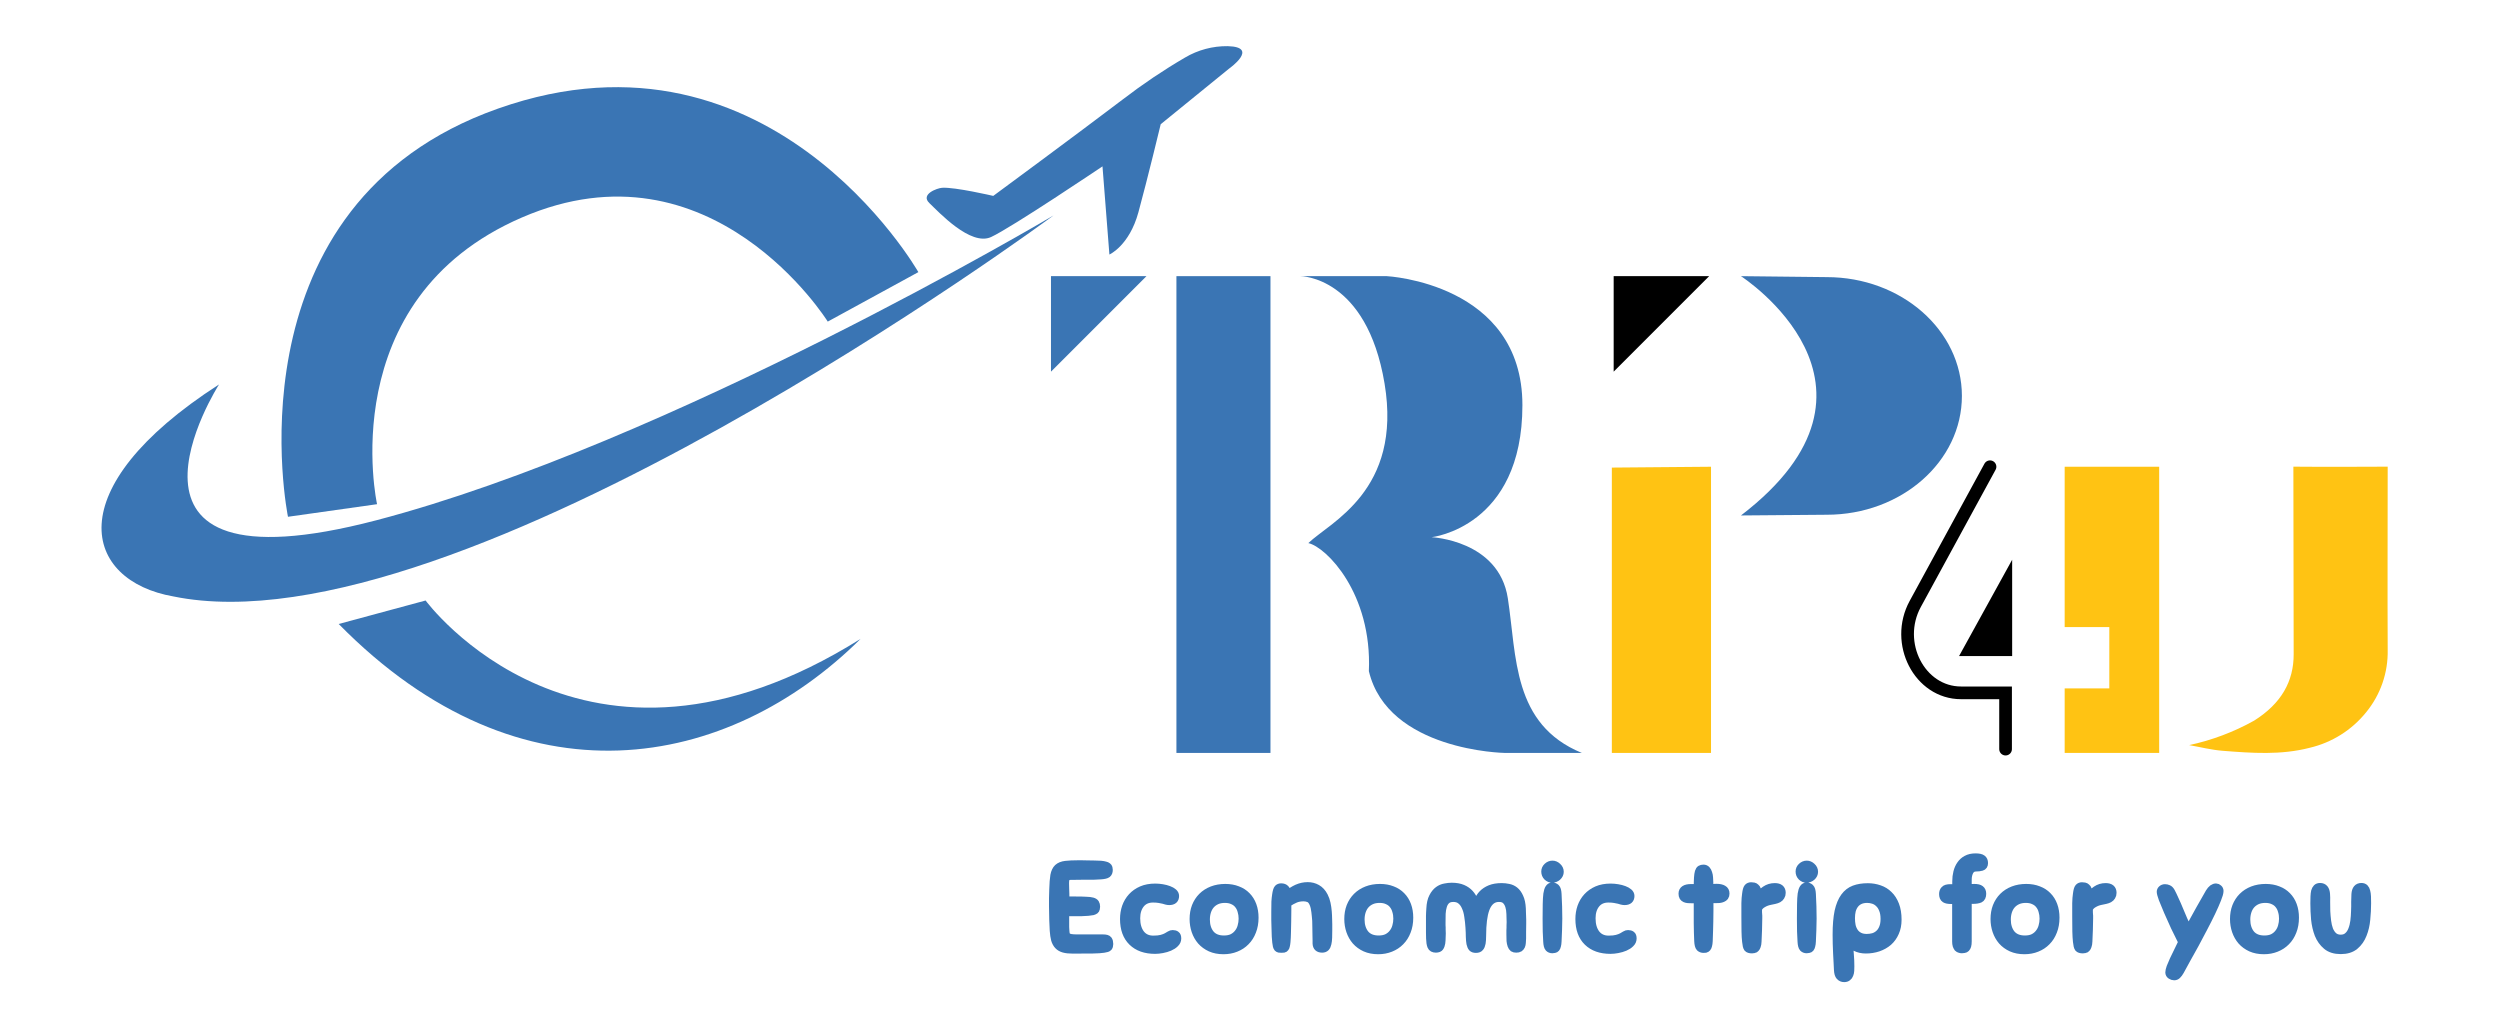 <svg width="197" height="80" viewBox="0 0 197 80" fill="none" xmlns="http://www.w3.org/2000/svg">
<path d="M102.479 21.761H109.28C109.28 21.761 119.966 22.304 119.966 31.929C119.966 41.555 112.811 42.331 112.811 42.331C112.811 42.331 118.11 42.564 118.817 47.144C119.524 51.723 119.17 57.08 124.647 59.33H118.554C118.554 59.33 109.368 59.175 107.867 52.887C108.132 46.755 104.511 43.109 103.097 42.796C104.777 41.166 110.516 38.682 109.103 30.221C107.69 21.759 102.479 21.761 102.479 21.761Z" fill="#3A75B4"/>
<path d="M83.019 73.332C83.007 73.129 82.994 72.853 82.981 72.504C82.969 72.156 82.962 71.797 82.962 71.429C82.962 71.22 82.962 71.004 82.962 70.782C82.969 70.554 82.975 70.322 82.981 70.088C82.994 69.618 83.023 69.25 83.067 68.984C83.118 68.717 83.213 68.517 83.353 68.384C83.498 68.251 83.701 68.169 83.962 68.137C84.222 68.105 84.567 68.089 84.999 68.089C85.005 68.089 85.072 68.089 85.199 68.089C85.332 68.089 85.49 68.092 85.674 68.099C85.858 68.099 86.049 68.102 86.245 68.108C86.448 68.115 86.616 68.121 86.75 68.127C86.889 68.14 87 68.159 87.083 68.184C87.171 68.203 87.238 68.232 87.282 68.27C87.327 68.302 87.355 68.343 87.368 68.394C87.381 68.438 87.387 68.489 87.387 68.546C87.387 68.692 87.346 68.8 87.263 68.87C87.181 68.933 87.013 68.974 86.759 68.993C86.632 69.006 86.445 69.015 86.198 69.022C85.957 69.022 85.709 69.022 85.456 69.022C85.202 69.022 84.973 69.025 84.77 69.031C84.567 69.031 84.441 69.031 84.39 69.031C84.225 69.038 84.107 69.076 84.038 69.145C83.974 69.209 83.942 69.364 83.942 69.612C83.942 69.669 83.946 69.808 83.952 70.03C83.965 70.246 83.971 70.551 83.971 70.944H84.761C85.097 70.944 85.37 70.95 85.579 70.963C85.795 70.969 85.96 70.988 86.074 71.02C86.195 71.052 86.277 71.103 86.321 71.172C86.366 71.242 86.388 71.334 86.388 71.448C86.388 71.505 86.382 71.559 86.369 71.61C86.363 71.654 86.337 71.696 86.293 71.734C86.248 71.765 86.185 71.794 86.103 71.819C86.02 71.838 85.903 71.854 85.751 71.867C85.567 71.88 85.392 71.889 85.227 71.895C85.069 71.895 84.91 71.895 84.751 71.895H83.952C83.952 71.991 83.952 72.105 83.952 72.238C83.952 72.371 83.952 72.508 83.952 72.647C83.952 72.787 83.952 72.923 83.952 73.056C83.958 73.19 83.965 73.297 83.971 73.38C83.977 73.481 83.99 73.567 84.009 73.637C84.034 73.707 84.076 73.764 84.133 73.808C84.196 73.853 84.285 73.884 84.399 73.903C84.52 73.922 84.678 73.932 84.875 73.932H86.921C87.143 73.932 87.282 73.973 87.34 74.055C87.397 74.138 87.425 74.249 87.425 74.388C87.425 74.503 87.4 74.591 87.349 74.655C87.298 74.712 87.175 74.753 86.978 74.779C86.788 74.81 86.499 74.829 86.112 74.836C85.731 74.842 85.205 74.845 84.532 74.845C84.247 74.845 84.012 74.82 83.828 74.769C83.644 74.718 83.495 74.633 83.381 74.512C83.267 74.392 83.181 74.236 83.124 74.046C83.073 73.849 83.038 73.611 83.019 73.332Z" fill="#3A75B4"/>
<path d="M91.032 69.926C91.216 69.926 91.4 69.942 91.584 69.973C91.774 70.005 91.946 70.049 92.098 70.107C92.25 70.164 92.374 70.233 92.469 70.316C92.564 70.398 92.612 70.493 92.612 70.601C92.612 70.88 92.453 71.02 92.136 71.02C92.06 71.02 91.987 71.01 91.917 70.992C91.854 70.966 91.778 70.944 91.689 70.925C91.6 70.9 91.489 70.877 91.356 70.858C91.222 70.833 91.058 70.82 90.861 70.82C90.442 70.82 90.119 70.963 89.89 71.248C89.662 71.534 89.548 71.905 89.548 72.362C89.548 72.863 89.662 73.266 89.89 73.57C90.125 73.875 90.455 74.027 90.88 74.027C91.146 74.027 91.362 74.005 91.527 73.96C91.692 73.916 91.825 73.865 91.927 73.808C92.034 73.751 92.12 73.7 92.183 73.656C92.253 73.611 92.329 73.589 92.412 73.589C92.526 73.589 92.615 73.615 92.678 73.665C92.748 73.71 92.783 73.805 92.783 73.951C92.783 74.103 92.723 74.236 92.602 74.35C92.488 74.465 92.342 74.56 92.165 74.636C91.987 74.712 91.793 74.769 91.584 74.807C91.381 74.845 91.194 74.864 91.023 74.864C90.255 74.864 89.652 74.652 89.215 74.227C88.777 73.802 88.558 73.199 88.558 72.419C88.558 72.083 88.609 71.765 88.71 71.467C88.818 71.163 88.977 70.896 89.186 70.668C89.395 70.44 89.652 70.259 89.957 70.126C90.268 69.992 90.626 69.926 91.032 69.926Z" fill="#3A75B4"/>
<path d="M96.552 69.954C96.913 69.954 97.237 70.011 97.522 70.126C97.808 70.233 98.049 70.389 98.246 70.592C98.449 70.795 98.604 71.042 98.712 71.334C98.82 71.626 98.874 71.953 98.874 72.314C98.874 72.714 98.81 73.072 98.683 73.389C98.563 73.707 98.391 73.976 98.169 74.198C97.954 74.42 97.694 74.591 97.389 74.712C97.091 74.833 96.764 74.893 96.409 74.893C96.022 74.893 95.68 74.826 95.381 74.693C95.09 74.56 94.842 74.379 94.639 74.151C94.443 73.922 94.293 73.659 94.192 73.361C94.091 73.063 94.04 72.749 94.04 72.419C94.04 72.057 94.097 71.727 94.211 71.429C94.332 71.125 94.5 70.865 94.715 70.649C94.937 70.427 95.204 70.256 95.515 70.135C95.826 70.015 96.171 69.954 96.552 69.954ZM96.447 74.017C96.707 74.017 96.929 73.973 97.113 73.884C97.297 73.789 97.446 73.665 97.561 73.513C97.681 73.361 97.767 73.19 97.817 72.999C97.874 72.803 97.903 72.6 97.903 72.39C97.903 72.175 97.874 71.975 97.817 71.791C97.767 71.6 97.684 71.436 97.57 71.296C97.462 71.156 97.319 71.049 97.142 70.972C96.971 70.89 96.764 70.849 96.523 70.849C96.276 70.849 96.06 70.89 95.876 70.972C95.692 71.055 95.537 71.169 95.41 71.315C95.29 71.455 95.198 71.623 95.134 71.819C95.071 72.016 95.039 72.228 95.039 72.457C95.039 72.92 95.156 73.297 95.391 73.589C95.632 73.875 95.984 74.017 96.447 74.017Z" fill="#3A75B4"/>
<path d="M102.722 70.725C102.488 70.725 102.275 70.763 102.085 70.839C101.901 70.915 101.691 71.03 101.457 71.182C101.457 71.315 101.457 71.512 101.457 71.772C101.457 72.025 101.453 72.305 101.447 72.609C101.441 72.907 101.434 73.202 101.428 73.494C101.422 73.786 101.409 74.03 101.39 74.227C101.377 74.354 101.362 74.455 101.342 74.531C101.33 74.601 101.308 74.655 101.276 74.693C101.25 74.731 101.212 74.757 101.162 74.769C101.117 74.775 101.057 74.779 100.981 74.779C100.905 74.779 100.841 74.775 100.791 74.769C100.746 74.757 100.708 74.734 100.676 74.703C100.645 74.665 100.619 74.611 100.6 74.541C100.581 74.471 100.565 74.376 100.553 74.255C100.54 74.141 100.527 73.989 100.515 73.799C100.508 73.608 100.502 73.402 100.496 73.18C100.489 72.952 100.483 72.723 100.477 72.495C100.477 72.26 100.477 72.045 100.477 71.848C100.477 71.524 100.48 71.261 100.486 71.058C100.499 70.855 100.518 70.674 100.543 70.516C100.581 70.249 100.632 70.081 100.695 70.011C100.759 69.942 100.844 69.907 100.952 69.907C101.111 69.907 101.228 69.951 101.304 70.04C101.387 70.129 101.438 70.275 101.457 70.478C101.691 70.275 101.942 70.113 102.208 69.992C102.481 69.872 102.76 69.812 103.046 69.812C103.319 69.812 103.566 69.875 103.788 70.002C104.016 70.129 104.203 70.335 104.349 70.62C104.438 70.792 104.505 70.982 104.549 71.191C104.594 71.394 104.625 71.61 104.644 71.838C104.651 71.94 104.657 72.041 104.663 72.143C104.67 72.238 104.673 72.343 104.673 72.457C104.679 72.565 104.682 72.688 104.682 72.828C104.682 72.968 104.682 73.132 104.682 73.323C104.682 73.526 104.679 73.716 104.673 73.894C104.667 74.071 104.648 74.227 104.616 74.36C104.59 74.487 104.543 74.588 104.473 74.665C104.403 74.734 104.308 74.769 104.188 74.769C103.896 74.769 103.744 74.63 103.731 74.35C103.731 74.332 103.731 74.252 103.731 74.113C103.731 73.967 103.728 73.799 103.721 73.608C103.721 73.418 103.718 73.225 103.712 73.028C103.712 72.831 103.709 72.669 103.702 72.543C103.696 72.441 103.686 72.333 103.674 72.219C103.667 72.099 103.655 71.978 103.636 71.857C103.623 71.737 103.604 71.623 103.579 71.515C103.553 71.401 103.522 71.299 103.483 71.21C103.395 71.001 103.284 70.868 103.15 70.811C103.017 70.754 102.874 70.725 102.722 70.725Z" fill="#3A75B4"/>
<path d="M108.742 69.954C109.104 69.954 109.427 70.011 109.713 70.126C109.998 70.233 110.239 70.389 110.436 70.592C110.639 70.795 110.794 71.042 110.902 71.334C111.01 71.626 111.064 71.953 111.064 72.314C111.064 72.714 111 73.072 110.874 73.389C110.753 73.707 110.582 73.976 110.36 74.198C110.144 74.42 109.884 74.591 109.58 74.712C109.281 74.833 108.955 74.893 108.599 74.893C108.212 74.893 107.87 74.826 107.572 74.693C107.28 74.56 107.033 74.379 106.83 74.151C106.633 73.922 106.484 73.659 106.382 73.361C106.281 73.063 106.23 72.749 106.23 72.419C106.23 72.057 106.287 71.727 106.401 71.429C106.522 71.125 106.69 70.865 106.906 70.649C107.128 70.427 107.394 70.256 107.705 70.135C108.016 70.015 108.362 69.954 108.742 69.954ZM108.637 74.017C108.898 74.017 109.12 73.973 109.304 73.884C109.488 73.789 109.637 73.665 109.751 73.513C109.871 73.361 109.957 73.19 110.008 72.999C110.065 72.803 110.093 72.6 110.093 72.39C110.093 72.175 110.065 71.975 110.008 71.791C109.957 71.6 109.874 71.436 109.76 71.296C109.652 71.156 109.51 71.049 109.332 70.972C109.161 70.89 108.955 70.849 108.714 70.849C108.466 70.849 108.25 70.89 108.067 70.972C107.883 71.055 107.727 71.169 107.6 71.315C107.48 71.455 107.388 71.623 107.324 71.819C107.261 72.016 107.229 72.228 107.229 72.457C107.229 72.92 107.347 73.297 107.581 73.589C107.822 73.875 108.174 74.017 108.637 74.017Z" fill="#3A75B4"/>
<path d="M119.09 74.493C119.052 74.385 119.026 74.265 119.014 74.132C119.007 73.998 119.004 73.834 119.004 73.637C119.004 73.497 119.004 73.389 119.004 73.313C119.011 73.231 119.014 73.161 119.014 73.104C119.014 73.04 119.014 72.98 119.014 72.923C119.02 72.86 119.023 72.774 119.023 72.666C119.023 72.444 119.017 72.222 119.004 72C118.998 71.772 118.966 71.569 118.909 71.391C118.852 71.207 118.763 71.058 118.643 70.944C118.522 70.83 118.348 70.773 118.119 70.773C117.732 70.773 117.431 70.957 117.215 71.325C117 71.692 116.87 72.279 116.825 73.085C116.812 73.339 116.806 73.57 116.806 73.78C116.806 73.989 116.793 74.17 116.768 74.322C116.743 74.468 116.695 74.582 116.625 74.665C116.562 74.747 116.454 74.788 116.302 74.788C116.162 74.788 116.061 74.753 115.997 74.683C115.934 74.607 115.886 74.496 115.855 74.35C115.829 74.205 115.813 74.027 115.807 73.818C115.807 73.608 115.797 73.364 115.778 73.085C115.759 72.78 115.728 72.489 115.683 72.21C115.645 71.93 115.579 71.686 115.483 71.477C115.395 71.261 115.271 71.09 115.112 70.963C114.96 70.836 114.763 70.773 114.522 70.773C114.294 70.773 114.116 70.83 113.99 70.944C113.869 71.052 113.78 71.198 113.723 71.382C113.666 71.559 113.631 71.762 113.618 71.991C113.612 72.213 113.609 72.438 113.609 72.666C113.609 72.78 113.609 72.866 113.609 72.923C113.615 72.974 113.618 73.022 113.618 73.066C113.618 73.11 113.618 73.167 113.618 73.237C113.625 73.307 113.628 73.415 113.628 73.561C113.628 73.77 113.622 73.951 113.609 74.103C113.603 74.255 113.58 74.385 113.542 74.493C113.498 74.62 113.438 74.699 113.361 74.731C113.285 74.757 113.216 74.769 113.152 74.769C112.955 74.769 112.829 74.699 112.772 74.56C112.714 74.42 112.683 74.217 112.676 73.951C112.676 73.805 112.673 73.643 112.667 73.466C112.667 73.282 112.667 73.059 112.667 72.799C112.667 72.673 112.667 72.562 112.667 72.466C112.667 72.371 112.667 72.279 112.667 72.191C112.673 72.102 112.676 72.013 112.676 71.924C112.683 71.829 112.689 71.721 112.695 71.6C112.714 71.213 112.784 70.906 112.905 70.677C113.025 70.443 113.168 70.265 113.333 70.145C113.498 70.024 113.675 69.948 113.866 69.916C114.056 69.878 114.231 69.859 114.389 69.859C114.732 69.859 115.02 69.91 115.255 70.011C115.49 70.113 115.68 70.246 115.826 70.411C115.978 70.576 116.089 70.763 116.159 70.972C116.235 71.182 116.286 71.394 116.311 71.61C116.337 71.401 116.387 71.195 116.464 70.992C116.546 70.782 116.663 70.598 116.816 70.44C116.974 70.275 117.177 70.141 117.425 70.04C117.672 69.938 117.977 69.888 118.338 69.888C118.509 69.888 118.684 69.907 118.861 69.945C119.045 69.977 119.214 70.053 119.366 70.173C119.518 70.294 119.645 70.468 119.746 70.697C119.854 70.918 119.918 71.22 119.937 71.6C119.943 71.721 119.946 71.829 119.946 71.924C119.953 72.013 119.956 72.102 119.956 72.191C119.962 72.279 119.965 72.371 119.965 72.466C119.965 72.562 119.965 72.673 119.965 72.799C119.965 73.059 119.962 73.282 119.956 73.466C119.956 73.643 119.956 73.805 119.956 73.951C119.956 74.071 119.949 74.182 119.937 74.284C119.93 74.385 119.911 74.471 119.88 74.541C119.848 74.611 119.8 74.668 119.737 74.712C119.68 74.75 119.594 74.769 119.48 74.769C119.372 74.769 119.29 74.75 119.233 74.712C119.175 74.668 119.128 74.595 119.09 74.493Z" fill="#3A75B4"/>
<path d="M121.905 74.189C121.892 73.954 121.879 73.688 121.867 73.389C121.86 73.085 121.857 72.752 121.857 72.39C121.857 71.94 121.86 71.556 121.867 71.239C121.873 70.915 121.889 70.652 121.914 70.449C121.946 70.24 121.993 70.088 122.057 69.992C122.12 69.891 122.209 69.84 122.323 69.84C122.431 69.84 122.526 69.878 122.609 69.954C122.691 70.03 122.739 70.195 122.752 70.449C122.79 71.115 122.809 71.759 122.809 72.381C122.809 72.698 122.802 72.996 122.79 73.275C122.777 73.548 122.764 73.849 122.752 74.179C122.745 74.332 122.729 74.449 122.704 74.531C122.685 74.614 122.656 74.677 122.618 74.722C122.58 74.766 122.536 74.791 122.485 74.798C122.441 74.81 122.387 74.817 122.323 74.817C122.209 74.817 122.114 74.779 122.038 74.703C121.962 74.62 121.917 74.449 121.905 74.189ZM122.333 68.118C122.479 68.118 122.612 68.175 122.732 68.289C122.859 68.403 122.923 68.54 122.923 68.698C122.923 68.85 122.859 68.984 122.732 69.098C122.606 69.206 122.463 69.26 122.304 69.26C122.171 69.26 122.044 69.206 121.924 69.098C121.809 68.984 121.752 68.844 121.752 68.679C121.752 68.527 121.809 68.397 121.924 68.289C122.044 68.175 122.181 68.118 122.333 68.118Z" fill="#3A75B4"/>
<path d="M126.915 69.926C127.099 69.926 127.283 69.942 127.467 69.973C127.658 70.005 127.829 70.049 127.981 70.107C128.133 70.164 128.257 70.233 128.352 70.316C128.447 70.398 128.495 70.493 128.495 70.601C128.495 70.88 128.336 71.02 128.019 71.02C127.943 71.02 127.87 71.01 127.8 70.992C127.737 70.966 127.661 70.944 127.572 70.925C127.483 70.9 127.372 70.877 127.239 70.858C127.106 70.833 126.941 70.82 126.744 70.82C126.325 70.82 126.002 70.963 125.774 71.248C125.545 71.534 125.431 71.905 125.431 72.362C125.431 72.863 125.545 73.266 125.774 73.57C126.008 73.875 126.338 74.027 126.763 74.027C127.03 74.027 127.245 74.005 127.41 73.96C127.575 73.916 127.708 73.865 127.81 73.808C127.918 73.751 128.003 73.7 128.067 73.656C128.137 73.611 128.213 73.589 128.295 73.589C128.409 73.589 128.498 73.615 128.562 73.665C128.631 73.71 128.666 73.805 128.666 73.951C128.666 74.103 128.606 74.236 128.485 74.35C128.371 74.465 128.225 74.56 128.048 74.636C127.87 74.712 127.677 74.769 127.467 74.807C127.264 74.845 127.077 74.864 126.906 74.864C126.138 74.864 125.536 74.652 125.098 74.227C124.66 73.802 124.441 73.199 124.441 72.419C124.441 72.083 124.492 71.765 124.594 71.467C124.701 71.163 124.86 70.896 125.069 70.668C125.279 70.44 125.536 70.259 125.84 70.126C126.151 69.992 126.509 69.926 126.915 69.926Z" fill="#3A75B4"/>
<path d="M133.805 74.16C133.786 73.76 133.773 73.288 133.767 72.742C133.767 72.191 133.767 71.566 133.767 70.868C133.704 70.874 133.628 70.877 133.539 70.877C133.456 70.877 133.39 70.877 133.339 70.877C133.225 70.877 133.12 70.874 133.025 70.868C132.936 70.862 132.857 70.842 132.787 70.811C132.717 70.779 132.663 70.735 132.625 70.677C132.587 70.614 132.568 70.528 132.568 70.421C132.568 70.116 132.797 69.964 133.253 69.964C133.323 69.964 133.409 69.964 133.51 69.964C133.612 69.964 133.697 69.97 133.767 69.983C133.767 69.647 133.773 69.377 133.786 69.174C133.799 68.971 133.821 68.816 133.853 68.708C133.891 68.594 133.938 68.521 133.995 68.489C134.059 68.451 134.138 68.432 134.233 68.432C134.335 68.432 134.417 68.467 134.481 68.537C134.544 68.606 134.592 68.695 134.623 68.803C134.662 68.911 134.684 69.031 134.69 69.165C134.703 69.298 134.709 69.428 134.709 69.555C134.709 69.644 134.706 69.726 134.7 69.802C134.7 69.872 134.7 69.935 134.7 69.992C134.788 69.967 134.88 69.954 134.976 69.954C135.071 69.948 135.163 69.945 135.252 69.945C135.486 69.945 135.667 69.983 135.794 70.059C135.921 70.129 135.984 70.246 135.984 70.411C135.984 70.513 135.962 70.595 135.918 70.659C135.873 70.716 135.813 70.76 135.737 70.792C135.667 70.823 135.581 70.846 135.48 70.858C135.385 70.865 135.28 70.868 135.166 70.868C135.102 70.868 135.029 70.868 134.947 70.868C134.865 70.868 134.788 70.862 134.719 70.849C134.719 71.185 134.719 71.493 134.719 71.772C134.719 72.051 134.715 72.32 134.709 72.581C134.703 72.834 134.696 73.088 134.69 73.342C134.684 73.596 134.674 73.865 134.662 74.151C134.655 74.303 134.639 74.42 134.614 74.503C134.595 74.585 134.566 74.649 134.528 74.693C134.49 74.737 134.446 74.766 134.395 74.779C134.351 74.785 134.297 74.788 134.233 74.788C134.119 74.788 134.021 74.75 133.938 74.674C133.862 74.591 133.818 74.42 133.805 74.16Z" fill="#3A75B4"/>
<path d="M137.578 74.198C137.552 73.976 137.536 73.707 137.53 73.389C137.524 73.072 137.521 72.688 137.521 72.238C137.521 71.794 137.521 71.436 137.521 71.163C137.527 70.89 137.546 70.649 137.578 70.44C137.609 70.18 137.657 70.011 137.72 69.935C137.79 69.859 137.879 69.821 137.987 69.821C138.063 69.821 138.13 69.827 138.187 69.84C138.25 69.853 138.304 69.881 138.348 69.926C138.399 69.964 138.437 70.021 138.463 70.097C138.488 70.173 138.501 70.278 138.501 70.411C138.501 70.436 138.504 70.462 138.51 70.487C138.51 70.513 138.51 70.541 138.51 70.573C138.517 70.598 138.52 70.63 138.52 70.668C138.691 70.452 138.884 70.268 139.1 70.116C139.322 69.964 139.573 69.888 139.852 69.888C140.226 69.888 140.413 70.043 140.413 70.354C140.413 70.468 140.388 70.563 140.337 70.639C140.293 70.716 140.226 70.779 140.137 70.83C140.055 70.874 139.957 70.909 139.842 70.934C139.735 70.96 139.614 70.985 139.481 71.01C139.278 71.049 139.087 71.121 138.91 71.229C138.732 71.331 138.612 71.461 138.548 71.62C138.548 71.74 138.548 71.829 138.548 71.886C138.555 71.943 138.558 71.991 138.558 72.029C138.564 72.067 138.567 72.108 138.567 72.152C138.567 72.197 138.567 72.267 138.567 72.362C138.567 72.685 138.561 72.99 138.548 73.275C138.536 73.554 138.523 73.859 138.51 74.189C138.504 74.341 138.485 74.458 138.453 74.541C138.428 74.623 138.393 74.687 138.348 74.731C138.31 74.775 138.266 74.801 138.215 74.807C138.164 74.82 138.114 74.826 138.063 74.826C137.885 74.826 137.765 74.788 137.701 74.712C137.644 74.63 137.603 74.458 137.578 74.198Z" fill="#3A75B4"/>
<path d="M141.945 74.189C141.932 73.954 141.919 73.688 141.907 73.389C141.9 73.085 141.897 72.752 141.897 72.39C141.897 71.94 141.9 71.556 141.907 71.239C141.913 70.915 141.929 70.652 141.954 70.449C141.986 70.24 142.034 70.088 142.097 69.992C142.161 69.891 142.249 69.84 142.364 69.84C142.471 69.84 142.567 69.878 142.649 69.954C142.731 70.03 142.779 70.195 142.792 70.449C142.83 71.115 142.849 71.759 142.849 72.381C142.849 72.698 142.843 72.996 142.83 73.275C142.817 73.548 142.804 73.849 142.792 74.179C142.785 74.332 142.77 74.449 142.744 74.531C142.725 74.614 142.697 74.677 142.659 74.722C142.62 74.766 142.576 74.791 142.525 74.798C142.481 74.81 142.427 74.817 142.364 74.817C142.249 74.817 142.154 74.779 142.078 74.703C142.002 74.62 141.958 74.449 141.945 74.189ZM142.373 68.118C142.519 68.118 142.652 68.175 142.773 68.289C142.9 68.403 142.963 68.54 142.963 68.698C142.963 68.85 142.9 68.984 142.773 69.098C142.646 69.206 142.503 69.26 142.345 69.26C142.211 69.26 142.084 69.206 141.964 69.098C141.85 68.984 141.793 68.844 141.793 68.679C141.793 68.527 141.85 68.397 141.964 68.289C142.084 68.175 142.221 68.118 142.373 68.118Z" fill="#3A75B4"/>
<path d="M145.823 76.149C145.823 76.269 145.82 76.384 145.814 76.492C145.807 76.606 145.785 76.707 145.747 76.796C145.715 76.885 145.665 76.955 145.595 77.005C145.531 77.062 145.439 77.091 145.319 77.091C145.179 77.091 145.062 77.04 144.967 76.939C144.878 76.844 144.827 76.672 144.815 76.425C144.808 76.266 144.799 76.073 144.786 75.844C144.773 75.616 144.761 75.375 144.748 75.121C144.742 74.868 144.732 74.614 144.719 74.36C144.713 74.106 144.71 73.871 144.71 73.656C144.71 72.914 144.761 72.302 144.862 71.819C144.97 71.337 145.129 70.953 145.338 70.668C145.547 70.382 145.804 70.183 146.109 70.069C146.42 69.954 146.778 69.897 147.184 69.897C147.508 69.897 147.812 69.948 148.097 70.049C148.383 70.145 148.63 70.297 148.84 70.506C149.055 70.709 149.227 70.976 149.354 71.305C149.48 71.629 149.544 72.019 149.544 72.476C149.544 72.856 149.477 73.193 149.344 73.485C149.217 73.776 149.04 74.024 148.811 74.227C148.583 74.423 148.313 74.576 148.002 74.683C147.698 74.785 147.371 74.836 147.022 74.836C146.724 74.836 146.454 74.775 146.213 74.655C145.979 74.528 145.811 74.392 145.709 74.246C145.741 74.601 145.766 74.931 145.785 75.235C145.811 75.54 145.823 75.844 145.823 76.149ZM147.136 70.849C146.914 70.849 146.721 70.887 146.556 70.963C146.397 71.039 146.267 71.144 146.166 71.277C146.064 71.41 145.988 71.569 145.937 71.753C145.893 71.937 145.871 72.136 145.871 72.352C145.871 72.562 145.89 72.761 145.928 72.952C145.972 73.136 146.042 73.297 146.137 73.437C146.232 73.577 146.359 73.688 146.518 73.77C146.676 73.853 146.87 73.894 147.098 73.894C147.276 73.894 147.447 73.871 147.612 73.827C147.777 73.776 147.923 73.694 148.05 73.58C148.183 73.466 148.288 73.313 148.364 73.123C148.446 72.933 148.488 72.695 148.488 72.409C148.488 72.118 148.446 71.873 148.364 71.677C148.288 71.474 148.183 71.312 148.05 71.191C147.923 71.064 147.777 70.976 147.612 70.925C147.454 70.874 147.295 70.849 147.136 70.849Z" fill="#3A75B4"/>
<path d="M154.129 70.915C154.059 70.922 153.989 70.928 153.92 70.934C153.856 70.934 153.793 70.934 153.729 70.934C153.52 70.934 153.365 70.903 153.263 70.839C153.155 70.769 153.101 70.639 153.101 70.449C153.101 70.303 153.142 70.189 153.225 70.107C153.301 70.018 153.456 69.973 153.691 69.973C153.837 69.973 153.986 69.983 154.138 70.002V69.45C154.138 69.196 154.167 68.955 154.224 68.727C154.281 68.498 154.37 68.299 154.491 68.127C154.611 67.95 154.766 67.81 154.957 67.709C155.153 67.601 155.391 67.547 155.67 67.547C155.924 67.547 156.102 67.585 156.203 67.661C156.305 67.731 156.356 67.848 156.356 68.013C156.356 68.178 156.289 68.28 156.156 68.318C156.023 68.356 155.87 68.375 155.699 68.375C155.49 68.375 155.331 68.467 155.223 68.651C155.122 68.835 155.071 69.06 155.071 69.326V69.992C155.153 69.973 155.233 69.964 155.309 69.964C155.391 69.957 155.477 69.954 155.566 69.954C155.8 69.954 155.965 69.992 156.061 70.069C156.162 70.145 156.213 70.265 156.213 70.43C156.213 70.639 156.146 70.776 156.013 70.839C155.88 70.896 155.702 70.925 155.48 70.925C155.423 70.925 155.356 70.925 155.28 70.925C155.211 70.925 155.141 70.918 155.071 70.906V74.179C155.071 74.332 155.058 74.449 155.033 74.531C155.008 74.614 154.973 74.677 154.928 74.722C154.884 74.766 154.833 74.791 154.776 74.798C154.719 74.81 154.659 74.817 154.595 74.817C154.538 74.817 154.481 74.807 154.424 74.788C154.367 74.775 154.316 74.747 154.272 74.703C154.234 74.652 154.199 74.585 154.167 74.503C154.142 74.42 154.129 74.316 154.129 74.189V70.915Z" fill="#3A75B4"/>
<path d="M159.666 69.954C160.028 69.954 160.351 70.011 160.637 70.126C160.922 70.233 161.163 70.389 161.36 70.592C161.563 70.795 161.718 71.042 161.826 71.334C161.934 71.626 161.988 71.953 161.988 72.314C161.988 72.714 161.925 73.072 161.798 73.389C161.677 73.707 161.506 73.976 161.284 74.198C161.068 74.42 160.808 74.591 160.504 74.712C160.205 74.833 159.879 74.893 159.523 74.893C159.137 74.893 158.794 74.826 158.496 74.693C158.204 74.56 157.957 74.379 157.754 74.151C157.557 73.922 157.408 73.659 157.306 73.361C157.205 73.063 157.154 72.749 157.154 72.419C157.154 72.057 157.211 71.727 157.325 71.429C157.446 71.125 157.614 70.865 157.83 70.649C158.052 70.427 158.318 70.256 158.629 70.135C158.94 70.015 159.286 69.954 159.666 69.954ZM159.562 74.017C159.822 74.017 160.044 73.973 160.228 73.884C160.412 73.789 160.561 73.665 160.675 73.513C160.795 73.361 160.881 73.19 160.932 72.999C160.989 72.803 161.017 72.6 161.017 72.39C161.017 72.175 160.989 71.975 160.932 71.791C160.881 71.6 160.799 71.436 160.684 71.296C160.577 71.156 160.434 71.049 160.256 70.972C160.085 70.89 159.879 70.849 159.638 70.849C159.39 70.849 159.175 70.89 158.991 70.972C158.807 71.055 158.651 71.169 158.524 71.315C158.404 71.455 158.312 71.623 158.248 71.819C158.185 72.016 158.153 72.228 158.153 72.457C158.153 72.92 158.271 73.297 158.505 73.589C158.746 73.875 159.098 74.017 159.562 74.017Z" fill="#3A75B4"/>
<path d="M163.648 74.198C163.623 73.976 163.607 73.707 163.6 73.389C163.594 73.072 163.591 72.688 163.591 72.238C163.591 71.794 163.591 71.436 163.591 71.163C163.597 70.89 163.616 70.649 163.648 70.44C163.68 70.18 163.727 70.011 163.791 69.935C163.861 69.859 163.949 69.821 164.057 69.821C164.133 69.821 164.2 69.827 164.257 69.84C164.32 69.853 164.374 69.881 164.419 69.926C164.47 69.964 164.508 70.021 164.533 70.097C164.558 70.173 164.571 70.278 164.571 70.411C164.571 70.436 164.574 70.462 164.581 70.487C164.581 70.513 164.581 70.541 164.581 70.573C164.587 70.598 164.59 70.63 164.59 70.668C164.761 70.452 164.955 70.268 165.171 70.116C165.393 69.964 165.643 69.888 165.922 69.888C166.297 69.888 166.484 70.043 166.484 70.354C166.484 70.468 166.458 70.563 166.408 70.639C166.363 70.716 166.297 70.779 166.208 70.83C166.125 70.874 166.027 70.909 165.913 70.934C165.805 70.96 165.684 70.985 165.551 71.01C165.348 71.049 165.158 71.121 164.98 71.229C164.803 71.331 164.682 71.461 164.619 71.62C164.619 71.74 164.619 71.829 164.619 71.886C164.625 71.943 164.628 71.991 164.628 72.029C164.634 72.067 164.638 72.108 164.638 72.152C164.638 72.197 164.638 72.267 164.638 72.362C164.638 72.685 164.631 72.99 164.619 73.275C164.606 73.554 164.593 73.859 164.581 74.189C164.574 74.341 164.555 74.458 164.523 74.541C164.498 74.623 164.463 74.687 164.419 74.731C164.381 74.775 164.336 74.801 164.286 74.807C164.235 74.82 164.184 74.826 164.133 74.826C163.956 74.826 163.835 74.788 163.772 74.712C163.715 74.63 163.673 74.458 163.648 74.198Z" fill="#3A75B4"/>
<path d="M171.812 76.52C171.729 76.666 171.65 76.774 171.574 76.844C171.504 76.913 171.422 76.948 171.326 76.948C171.238 76.948 171.149 76.92 171.06 76.863C170.971 76.805 170.927 76.726 170.927 76.625C170.927 76.529 170.959 76.393 171.022 76.216C171.092 76.038 171.174 75.844 171.269 75.635C171.371 75.426 171.476 75.21 171.583 74.988C171.691 74.766 171.79 74.563 171.878 74.379L171.945 74.236C171.755 73.862 171.558 73.462 171.355 73.037C171.158 72.612 170.978 72.21 170.813 71.829C170.648 71.448 170.511 71.118 170.403 70.839C170.302 70.554 170.251 70.367 170.251 70.278C170.251 70.195 170.283 70.126 170.346 70.069C170.416 70.005 170.502 69.973 170.603 69.973C170.692 69.973 170.778 69.992 170.86 70.03C170.943 70.062 171.019 70.138 171.089 70.259C171.19 70.449 171.295 70.668 171.403 70.915C171.517 71.156 171.628 71.41 171.736 71.677C171.85 71.943 171.964 72.213 172.078 72.485C172.199 72.758 172.319 73.022 172.44 73.275C172.579 73.015 172.728 72.742 172.887 72.457C173.046 72.171 173.198 71.895 173.344 71.629C173.496 71.363 173.636 71.118 173.762 70.896C173.889 70.668 173.997 70.478 174.086 70.325C174.175 70.18 174.264 70.075 174.352 70.011C174.441 69.948 174.533 69.916 174.628 69.916C174.692 69.916 174.755 69.945 174.819 70.002C174.882 70.053 174.914 70.122 174.914 70.211C174.914 70.344 174.854 70.56 174.733 70.858C174.619 71.15 174.47 71.49 174.286 71.876C174.102 72.263 173.892 72.679 173.658 73.123C173.429 73.561 173.201 73.992 172.973 74.417C172.744 74.836 172.525 75.229 172.316 75.597C172.113 75.965 171.945 76.273 171.812 76.52Z" fill="#3A75B4"/>
<path d="M178.536 69.954C178.898 69.954 179.221 70.011 179.507 70.126C179.792 70.233 180.033 70.389 180.23 70.592C180.433 70.795 180.589 71.042 180.696 71.334C180.804 71.626 180.858 71.953 180.858 72.314C180.858 72.714 180.795 73.072 180.668 73.389C180.547 73.707 180.376 73.976 180.154 74.198C179.938 74.42 179.678 74.591 179.374 74.712C179.076 74.833 178.749 74.893 178.394 74.893C178.007 74.893 177.664 74.826 177.366 74.693C177.074 74.56 176.827 74.379 176.624 74.151C176.427 73.922 176.278 73.659 176.176 73.361C176.075 73.063 176.024 72.749 176.024 72.419C176.024 72.057 176.081 71.727 176.196 71.429C176.316 71.125 176.484 70.865 176.7 70.649C176.922 70.427 177.188 70.256 177.499 70.135C177.81 70.015 178.156 69.954 178.536 69.954ZM178.432 74.017C178.692 74.017 178.914 73.973 179.098 73.884C179.282 73.789 179.431 73.665 179.545 73.513C179.666 73.361 179.751 73.19 179.802 72.999C179.859 72.803 179.888 72.6 179.888 72.39C179.888 72.175 179.859 71.975 179.802 71.791C179.751 71.6 179.669 71.436 179.554 71.296C179.447 71.156 179.304 71.049 179.126 70.972C178.955 70.89 178.749 70.849 178.508 70.849C178.26 70.849 178.045 70.89 177.861 70.972C177.677 71.055 177.521 71.169 177.394 71.315C177.274 71.455 177.182 71.623 177.119 71.819C177.055 72.016 177.023 72.228 177.023 72.457C177.023 72.92 177.141 73.297 177.375 73.589C177.616 73.875 177.969 74.017 178.432 74.017Z" fill="#3A75B4"/>
<path d="M183.308 70.468C183.321 70.633 183.324 70.833 183.317 71.068C183.317 71.302 183.321 71.55 183.327 71.81C183.34 72.064 183.362 72.32 183.394 72.581C183.425 72.834 183.479 73.063 183.555 73.266C183.638 73.469 183.749 73.634 183.888 73.76C184.034 73.887 184.221 73.951 184.45 73.951C184.678 73.951 184.862 73.887 185.002 73.76C185.148 73.634 185.259 73.469 185.335 73.266C185.417 73.063 185.474 72.834 185.506 72.581C185.538 72.32 185.557 72.064 185.563 71.81C185.576 71.55 185.579 71.302 185.573 71.068C185.573 70.833 185.579 70.633 185.592 70.468C185.617 70.075 185.779 69.878 186.077 69.878C186.191 69.878 186.28 69.91 186.343 69.973C186.407 70.037 186.451 70.126 186.477 70.24C186.508 70.354 186.527 70.49 186.534 70.649C186.54 70.808 186.543 70.985 186.543 71.182C186.543 71.588 186.521 72.01 186.477 72.447C186.439 72.879 186.347 73.275 186.201 73.637C186.061 73.998 185.852 74.297 185.573 74.531C185.293 74.766 184.919 74.883 184.45 74.883C183.98 74.883 183.606 74.766 183.327 74.531C183.048 74.297 182.835 73.998 182.689 73.637C182.55 73.275 182.458 72.879 182.413 72.447C182.375 72.01 182.356 71.588 182.356 71.182C182.356 70.985 182.36 70.808 182.366 70.649C182.372 70.49 182.388 70.354 182.413 70.24C182.445 70.126 182.493 70.037 182.556 69.973C182.62 69.91 182.708 69.878 182.823 69.878C183.121 69.878 183.283 70.075 183.308 70.468Z" fill="#3A75B4"/>
<path d="M83.019 73.332C83.007 73.129 82.994 72.853 82.981 72.504C82.969 72.156 82.962 71.797 82.962 71.429C82.962 71.22 82.962 71.004 82.962 70.782C82.969 70.554 82.975 70.322 82.981 70.088C82.994 69.618 83.023 69.25 83.067 68.984C83.118 68.717 83.213 68.517 83.353 68.384C83.498 68.251 83.701 68.169 83.962 68.137C84.222 68.105 84.567 68.089 84.999 68.089C85.005 68.089 85.072 68.089 85.199 68.089C85.332 68.089 85.49 68.092 85.674 68.099C85.858 68.099 86.049 68.102 86.245 68.108C86.448 68.115 86.616 68.121 86.75 68.127C86.889 68.14 87 68.159 87.083 68.184C87.171 68.203 87.238 68.232 87.282 68.27C87.327 68.302 87.355 68.343 87.368 68.394C87.381 68.438 87.387 68.489 87.387 68.546C87.387 68.692 87.346 68.8 87.263 68.87C87.181 68.933 87.013 68.974 86.759 68.993C86.632 69.006 86.445 69.015 86.198 69.022C85.957 69.022 85.709 69.022 85.456 69.022C85.202 69.022 84.973 69.025 84.77 69.031C84.567 69.031 84.441 69.031 84.39 69.031C84.225 69.038 84.107 69.076 84.038 69.145C83.974 69.209 83.942 69.364 83.942 69.612C83.942 69.669 83.946 69.808 83.952 70.03C83.965 70.246 83.971 70.551 83.971 70.944H84.761C85.097 70.944 85.37 70.95 85.579 70.963C85.795 70.969 85.96 70.988 86.074 71.02C86.195 71.052 86.277 71.103 86.321 71.172C86.366 71.242 86.388 71.334 86.388 71.448C86.388 71.505 86.382 71.559 86.369 71.61C86.363 71.654 86.337 71.696 86.293 71.734C86.248 71.765 86.185 71.794 86.103 71.819C86.02 71.838 85.903 71.854 85.751 71.867C85.567 71.88 85.392 71.889 85.227 71.895C85.069 71.895 84.91 71.895 84.751 71.895H83.952C83.952 71.991 83.952 72.105 83.952 72.238C83.952 72.371 83.952 72.508 83.952 72.647C83.952 72.787 83.952 72.923 83.952 73.056C83.958 73.19 83.965 73.297 83.971 73.38C83.977 73.481 83.99 73.567 84.009 73.637C84.034 73.707 84.076 73.764 84.133 73.808C84.196 73.853 84.285 73.884 84.399 73.903C84.52 73.922 84.678 73.932 84.875 73.932H86.921C87.143 73.932 87.282 73.973 87.34 74.055C87.397 74.138 87.425 74.249 87.425 74.388C87.425 74.503 87.4 74.591 87.349 74.655C87.298 74.712 87.175 74.753 86.978 74.779C86.788 74.81 86.499 74.829 86.112 74.836C85.731 74.842 85.205 74.845 84.532 74.845C84.247 74.845 84.012 74.82 83.828 74.769C83.644 74.718 83.495 74.633 83.381 74.512C83.267 74.392 83.181 74.236 83.124 74.046C83.073 73.849 83.038 73.611 83.019 73.332Z" stroke="#3A75B4" stroke-width="0.6"/>
<path d="M91.032 69.926C91.216 69.926 91.4 69.942 91.584 69.973C91.774 70.005 91.946 70.049 92.098 70.107C92.25 70.164 92.374 70.233 92.469 70.316C92.564 70.398 92.612 70.493 92.612 70.601C92.612 70.88 92.453 71.02 92.136 71.02C92.06 71.02 91.987 71.01 91.917 70.992C91.854 70.966 91.778 70.944 91.689 70.925C91.6 70.9 91.489 70.877 91.356 70.858C91.222 70.833 91.058 70.82 90.861 70.82C90.442 70.82 90.119 70.963 89.89 71.248C89.662 71.534 89.548 71.905 89.548 72.362C89.548 72.863 89.662 73.266 89.89 73.57C90.125 73.875 90.455 74.027 90.88 74.027C91.146 74.027 91.362 74.005 91.527 73.96C91.692 73.916 91.825 73.865 91.927 73.808C92.034 73.751 92.12 73.7 92.183 73.656C92.253 73.611 92.329 73.589 92.412 73.589C92.526 73.589 92.615 73.615 92.678 73.665C92.748 73.71 92.783 73.805 92.783 73.951C92.783 74.103 92.723 74.236 92.602 74.35C92.488 74.465 92.342 74.56 92.165 74.636C91.987 74.712 91.793 74.769 91.584 74.807C91.381 74.845 91.194 74.864 91.023 74.864C90.255 74.864 89.652 74.652 89.215 74.227C88.777 73.802 88.558 73.199 88.558 72.419C88.558 72.083 88.609 71.765 88.71 71.467C88.818 71.163 88.977 70.896 89.186 70.668C89.395 70.44 89.652 70.259 89.957 70.126C90.268 69.992 90.626 69.926 91.032 69.926Z" stroke="#3A75B4" stroke-width="0.6"/>
<path d="M96.552 69.954C96.913 69.954 97.237 70.011 97.522 70.126C97.808 70.233 98.049 70.389 98.246 70.592C98.449 70.795 98.604 71.042 98.712 71.334C98.82 71.626 98.874 71.953 98.874 72.314C98.874 72.714 98.81 73.072 98.683 73.389C98.563 73.707 98.391 73.976 98.169 74.198C97.954 74.42 97.694 74.591 97.389 74.712C97.091 74.833 96.764 74.893 96.409 74.893C96.022 74.893 95.68 74.826 95.381 74.693C95.09 74.56 94.842 74.379 94.639 74.151C94.443 73.922 94.293 73.659 94.192 73.361C94.091 73.063 94.04 72.749 94.04 72.419C94.04 72.057 94.097 71.727 94.211 71.429C94.332 71.125 94.5 70.865 94.715 70.649C94.937 70.427 95.204 70.256 95.515 70.135C95.826 70.015 96.171 69.954 96.552 69.954ZM96.447 74.017C96.707 74.017 96.929 73.973 97.113 73.884C97.297 73.789 97.446 73.665 97.561 73.513C97.681 73.361 97.767 73.19 97.817 72.999C97.874 72.803 97.903 72.6 97.903 72.39C97.903 72.175 97.874 71.975 97.817 71.791C97.767 71.6 97.684 71.436 97.57 71.296C97.462 71.156 97.319 71.049 97.142 70.972C96.971 70.89 96.764 70.849 96.523 70.849C96.276 70.849 96.06 70.89 95.876 70.972C95.692 71.055 95.537 71.169 95.41 71.315C95.29 71.455 95.198 71.623 95.134 71.819C95.071 72.016 95.039 72.228 95.039 72.457C95.039 72.92 95.156 73.297 95.391 73.589C95.632 73.875 95.984 74.017 96.447 74.017Z" stroke="#3A75B4" stroke-width="0.6"/>
<path d="M102.722 70.725C102.488 70.725 102.275 70.763 102.085 70.839C101.901 70.915 101.691 71.03 101.457 71.182C101.457 71.315 101.457 71.512 101.457 71.772C101.457 72.025 101.453 72.305 101.447 72.609C101.441 72.907 101.434 73.202 101.428 73.494C101.422 73.786 101.409 74.03 101.39 74.227C101.377 74.354 101.362 74.455 101.342 74.531C101.33 74.601 101.308 74.655 101.276 74.693C101.25 74.731 101.212 74.757 101.162 74.769C101.117 74.775 101.057 74.779 100.981 74.779C100.905 74.779 100.841 74.775 100.791 74.769C100.746 74.757 100.708 74.734 100.676 74.703C100.645 74.665 100.619 74.611 100.6 74.541C100.581 74.471 100.565 74.376 100.553 74.255C100.54 74.141 100.527 73.989 100.515 73.799C100.508 73.608 100.502 73.402 100.496 73.18C100.489 72.952 100.483 72.723 100.477 72.495C100.477 72.26 100.477 72.045 100.477 71.848C100.477 71.524 100.48 71.261 100.486 71.058C100.499 70.855 100.518 70.674 100.543 70.516C100.581 70.249 100.632 70.081 100.695 70.011C100.759 69.942 100.844 69.907 100.952 69.907C101.111 69.907 101.228 69.951 101.304 70.04C101.387 70.129 101.438 70.275 101.457 70.478C101.691 70.275 101.942 70.113 102.208 69.992C102.481 69.872 102.76 69.812 103.046 69.812C103.319 69.812 103.566 69.875 103.788 70.002C104.016 70.129 104.203 70.335 104.349 70.62C104.438 70.792 104.505 70.982 104.549 71.191C104.594 71.394 104.625 71.61 104.644 71.838C104.651 71.94 104.657 72.041 104.663 72.143C104.67 72.238 104.673 72.343 104.673 72.457C104.679 72.565 104.682 72.688 104.682 72.828C104.682 72.968 104.682 73.132 104.682 73.323C104.682 73.526 104.679 73.716 104.673 73.894C104.667 74.071 104.648 74.227 104.616 74.36C104.59 74.487 104.543 74.588 104.473 74.665C104.403 74.734 104.308 74.769 104.188 74.769C103.896 74.769 103.744 74.63 103.731 74.35C103.731 74.332 103.731 74.252 103.731 74.113C103.731 73.967 103.728 73.799 103.721 73.608C103.721 73.418 103.718 73.225 103.712 73.028C103.712 72.831 103.709 72.669 103.702 72.543C103.696 72.441 103.686 72.333 103.674 72.219C103.667 72.099 103.655 71.978 103.636 71.857C103.623 71.737 103.604 71.623 103.579 71.515C103.553 71.401 103.522 71.299 103.483 71.21C103.395 71.001 103.284 70.868 103.15 70.811C103.017 70.754 102.874 70.725 102.722 70.725Z" stroke="#3A75B4" stroke-width="0.6"/>
<path d="M108.742 69.954C109.104 69.954 109.427 70.011 109.713 70.126C109.998 70.233 110.239 70.389 110.436 70.592C110.639 70.795 110.794 71.042 110.902 71.334C111.01 71.626 111.064 71.953 111.064 72.314C111.064 72.714 111 73.072 110.874 73.389C110.753 73.707 110.582 73.976 110.36 74.198C110.144 74.42 109.884 74.591 109.58 74.712C109.281 74.833 108.955 74.893 108.599 74.893C108.212 74.893 107.87 74.826 107.572 74.693C107.28 74.56 107.033 74.379 106.83 74.151C106.633 73.922 106.484 73.659 106.382 73.361C106.281 73.063 106.23 72.749 106.23 72.419C106.23 72.057 106.287 71.727 106.401 71.429C106.522 71.125 106.69 70.865 106.906 70.649C107.128 70.427 107.394 70.256 107.705 70.135C108.016 70.015 108.362 69.954 108.742 69.954ZM108.637 74.017C108.898 74.017 109.12 73.973 109.304 73.884C109.488 73.789 109.637 73.665 109.751 73.513C109.871 73.361 109.957 73.19 110.008 72.999C110.065 72.803 110.093 72.6 110.093 72.39C110.093 72.175 110.065 71.975 110.008 71.791C109.957 71.6 109.874 71.436 109.76 71.296C109.652 71.156 109.51 71.049 109.332 70.972C109.161 70.89 108.955 70.849 108.714 70.849C108.466 70.849 108.25 70.89 108.067 70.972C107.883 71.055 107.727 71.169 107.6 71.315C107.48 71.455 107.388 71.623 107.324 71.819C107.261 72.016 107.229 72.228 107.229 72.457C107.229 72.92 107.347 73.297 107.581 73.589C107.822 73.875 108.174 74.017 108.637 74.017Z" stroke="#3A75B4" stroke-width="0.6"/>
<path d="M119.09 74.493C119.052 74.385 119.026 74.265 119.014 74.132C119.007 73.998 119.004 73.834 119.004 73.637C119.004 73.497 119.004 73.389 119.004 73.313C119.011 73.231 119.014 73.161 119.014 73.104C119.014 73.04 119.014 72.98 119.014 72.923C119.02 72.86 119.023 72.774 119.023 72.666C119.023 72.444 119.017 72.222 119.004 72C118.998 71.772 118.966 71.569 118.909 71.391C118.852 71.207 118.763 71.058 118.643 70.944C118.522 70.83 118.348 70.773 118.119 70.773C117.732 70.773 117.431 70.957 117.215 71.325C117 71.692 116.87 72.279 116.825 73.085C116.812 73.339 116.806 73.57 116.806 73.78C116.806 73.989 116.793 74.17 116.768 74.322C116.743 74.468 116.695 74.582 116.625 74.665C116.562 74.747 116.454 74.788 116.302 74.788C116.162 74.788 116.061 74.753 115.997 74.683C115.934 74.607 115.886 74.496 115.855 74.35C115.829 74.205 115.813 74.027 115.807 73.818C115.807 73.608 115.797 73.364 115.778 73.085C115.759 72.78 115.728 72.489 115.683 72.21C115.645 71.93 115.579 71.686 115.483 71.477C115.395 71.261 115.271 71.09 115.112 70.963C114.96 70.836 114.763 70.773 114.522 70.773C114.294 70.773 114.116 70.83 113.99 70.944C113.869 71.052 113.78 71.198 113.723 71.382C113.666 71.559 113.631 71.762 113.618 71.991C113.612 72.213 113.609 72.438 113.609 72.666C113.609 72.78 113.609 72.866 113.609 72.923C113.615 72.974 113.618 73.022 113.618 73.066C113.618 73.11 113.618 73.167 113.618 73.237C113.625 73.307 113.628 73.415 113.628 73.561C113.628 73.77 113.622 73.951 113.609 74.103C113.603 74.255 113.58 74.385 113.542 74.493C113.498 74.62 113.438 74.699 113.361 74.731C113.285 74.757 113.216 74.769 113.152 74.769C112.955 74.769 112.829 74.699 112.772 74.56C112.714 74.42 112.683 74.217 112.676 73.951C112.676 73.805 112.673 73.643 112.667 73.466C112.667 73.282 112.667 73.059 112.667 72.799C112.667 72.673 112.667 72.562 112.667 72.466C112.667 72.371 112.667 72.279 112.667 72.191C112.673 72.102 112.676 72.013 112.676 71.924C112.683 71.829 112.689 71.721 112.695 71.6C112.714 71.213 112.784 70.906 112.905 70.677C113.025 70.443 113.168 70.265 113.333 70.145C113.498 70.024 113.675 69.948 113.866 69.916C114.056 69.878 114.231 69.859 114.389 69.859C114.732 69.859 115.02 69.91 115.255 70.011C115.49 70.113 115.68 70.246 115.826 70.411C115.978 70.576 116.089 70.763 116.159 70.972C116.235 71.182 116.286 71.394 116.311 71.61C116.337 71.401 116.387 71.195 116.464 70.992C116.546 70.782 116.663 70.598 116.816 70.44C116.974 70.275 117.177 70.141 117.425 70.04C117.672 69.938 117.977 69.888 118.338 69.888C118.509 69.888 118.684 69.907 118.861 69.945C119.045 69.977 119.214 70.053 119.366 70.173C119.518 70.294 119.645 70.468 119.746 70.697C119.854 70.918 119.918 71.22 119.937 71.6C119.943 71.721 119.946 71.829 119.946 71.924C119.953 72.013 119.956 72.102 119.956 72.191C119.962 72.279 119.965 72.371 119.965 72.466C119.965 72.562 119.965 72.673 119.965 72.799C119.965 73.059 119.962 73.282 119.956 73.466C119.956 73.643 119.956 73.805 119.956 73.951C119.956 74.071 119.949 74.182 119.937 74.284C119.93 74.385 119.911 74.471 119.88 74.541C119.848 74.611 119.8 74.668 119.737 74.712C119.68 74.75 119.594 74.769 119.48 74.769C119.372 74.769 119.29 74.75 119.233 74.712C119.175 74.668 119.128 74.595 119.09 74.493Z" stroke="#3A75B4" stroke-width="0.6"/>
<path d="M121.905 74.189C121.892 73.954 121.879 73.688 121.867 73.389C121.86 73.085 121.857 72.752 121.857 72.39C121.857 71.94 121.86 71.556 121.867 71.239C121.873 70.915 121.889 70.652 121.914 70.449C121.946 70.24 121.993 70.088 122.057 69.992C122.12 69.891 122.209 69.84 122.323 69.84C122.431 69.84 122.526 69.878 122.609 69.954C122.691 70.03 122.739 70.195 122.752 70.449C122.79 71.115 122.809 71.759 122.809 72.381C122.809 72.698 122.802 72.996 122.79 73.275C122.777 73.548 122.764 73.849 122.752 74.179C122.745 74.332 122.729 74.449 122.704 74.531C122.685 74.614 122.656 74.677 122.618 74.722C122.58 74.766 122.536 74.791 122.485 74.798C122.441 74.81 122.387 74.817 122.323 74.817C122.209 74.817 122.114 74.779 122.038 74.703C121.962 74.62 121.917 74.449 121.905 74.189ZM122.333 68.118C122.479 68.118 122.612 68.175 122.732 68.289C122.859 68.403 122.923 68.54 122.923 68.698C122.923 68.85 122.859 68.984 122.732 69.098C122.606 69.206 122.463 69.26 122.304 69.26C122.171 69.26 122.044 69.206 121.924 69.098C121.809 68.984 121.752 68.844 121.752 68.679C121.752 68.527 121.809 68.397 121.924 68.289C122.044 68.175 122.181 68.118 122.333 68.118Z" stroke="#3A75B4" stroke-width="0.6"/>
<path d="M126.915 69.926C127.099 69.926 127.283 69.942 127.467 69.973C127.658 70.005 127.829 70.049 127.981 70.107C128.133 70.164 128.257 70.233 128.352 70.316C128.447 70.398 128.495 70.493 128.495 70.601C128.495 70.88 128.336 71.02 128.019 71.02C127.943 71.02 127.87 71.01 127.8 70.992C127.737 70.966 127.661 70.944 127.572 70.925C127.483 70.9 127.372 70.877 127.239 70.858C127.106 70.833 126.941 70.82 126.744 70.82C126.325 70.82 126.002 70.963 125.774 71.248C125.545 71.534 125.431 71.905 125.431 72.362C125.431 72.863 125.545 73.266 125.774 73.57C126.008 73.875 126.338 74.027 126.763 74.027C127.03 74.027 127.245 74.005 127.41 73.96C127.575 73.916 127.708 73.865 127.81 73.808C127.918 73.751 128.003 73.7 128.067 73.656C128.137 73.611 128.213 73.589 128.295 73.589C128.409 73.589 128.498 73.615 128.562 73.665C128.631 73.71 128.666 73.805 128.666 73.951C128.666 74.103 128.606 74.236 128.485 74.35C128.371 74.465 128.225 74.56 128.048 74.636C127.87 74.712 127.677 74.769 127.467 74.807C127.264 74.845 127.077 74.864 126.906 74.864C126.138 74.864 125.536 74.652 125.098 74.227C124.66 73.802 124.441 73.199 124.441 72.419C124.441 72.083 124.492 71.765 124.594 71.467C124.701 71.163 124.86 70.896 125.069 70.668C125.279 70.44 125.536 70.259 125.84 70.126C126.151 69.992 126.509 69.926 126.915 69.926Z" stroke="#3A75B4" stroke-width="0.6"/>
<path d="M133.805 74.16C133.786 73.76 133.773 73.288 133.767 72.742C133.767 72.191 133.767 71.566 133.767 70.868C133.704 70.874 133.628 70.877 133.539 70.877C133.456 70.877 133.39 70.877 133.339 70.877C133.225 70.877 133.12 70.874 133.025 70.868C132.936 70.862 132.857 70.842 132.787 70.811C132.717 70.779 132.663 70.735 132.625 70.677C132.587 70.614 132.568 70.528 132.568 70.421C132.568 70.116 132.797 69.964 133.253 69.964C133.323 69.964 133.409 69.964 133.51 69.964C133.612 69.964 133.697 69.97 133.767 69.983C133.767 69.647 133.773 69.377 133.786 69.174C133.799 68.971 133.821 68.816 133.853 68.708C133.891 68.594 133.938 68.521 133.995 68.489C134.059 68.451 134.138 68.432 134.233 68.432C134.335 68.432 134.417 68.467 134.481 68.537C134.544 68.606 134.592 68.695 134.623 68.803C134.662 68.911 134.684 69.031 134.69 69.165C134.703 69.298 134.709 69.428 134.709 69.555C134.709 69.644 134.706 69.726 134.7 69.802C134.7 69.872 134.7 69.935 134.7 69.992C134.788 69.967 134.88 69.954 134.976 69.954C135.071 69.948 135.163 69.945 135.252 69.945C135.486 69.945 135.667 69.983 135.794 70.059C135.921 70.129 135.984 70.246 135.984 70.411C135.984 70.513 135.962 70.595 135.918 70.659C135.873 70.716 135.813 70.76 135.737 70.792C135.667 70.823 135.581 70.846 135.48 70.858C135.385 70.865 135.28 70.868 135.166 70.868C135.102 70.868 135.029 70.868 134.947 70.868C134.865 70.868 134.788 70.862 134.719 70.849C134.719 71.185 134.719 71.493 134.719 71.772C134.719 72.051 134.715 72.32 134.709 72.581C134.703 72.834 134.696 73.088 134.69 73.342C134.684 73.596 134.674 73.865 134.662 74.151C134.655 74.303 134.639 74.42 134.614 74.503C134.595 74.585 134.566 74.649 134.528 74.693C134.49 74.737 134.446 74.766 134.395 74.779C134.351 74.785 134.297 74.788 134.233 74.788C134.119 74.788 134.021 74.75 133.938 74.674C133.862 74.591 133.818 74.42 133.805 74.16Z" stroke="#3A75B4" stroke-width="0.6"/>
<path d="M137.578 74.198C137.552 73.976 137.536 73.707 137.53 73.389C137.524 73.072 137.521 72.688 137.521 72.238C137.521 71.794 137.521 71.436 137.521 71.163C137.527 70.89 137.546 70.649 137.578 70.44C137.609 70.18 137.657 70.011 137.72 69.935C137.79 69.859 137.879 69.821 137.987 69.821C138.063 69.821 138.13 69.827 138.187 69.84C138.25 69.853 138.304 69.881 138.348 69.926C138.399 69.964 138.437 70.021 138.463 70.097C138.488 70.173 138.501 70.278 138.501 70.411C138.501 70.436 138.504 70.462 138.51 70.487C138.51 70.513 138.51 70.541 138.51 70.573C138.517 70.598 138.52 70.63 138.52 70.668C138.691 70.452 138.884 70.268 139.1 70.116C139.322 69.964 139.573 69.888 139.852 69.888C140.226 69.888 140.413 70.043 140.413 70.354C140.413 70.468 140.388 70.563 140.337 70.639C140.293 70.716 140.226 70.779 140.137 70.83C140.055 70.874 139.957 70.909 139.842 70.934C139.735 70.96 139.614 70.985 139.481 71.01C139.278 71.049 139.087 71.121 138.91 71.229C138.732 71.331 138.612 71.461 138.548 71.62C138.548 71.74 138.548 71.829 138.548 71.886C138.555 71.943 138.558 71.991 138.558 72.029C138.564 72.067 138.567 72.108 138.567 72.152C138.567 72.197 138.567 72.267 138.567 72.362C138.567 72.685 138.561 72.99 138.548 73.275C138.536 73.554 138.523 73.859 138.51 74.189C138.504 74.341 138.485 74.458 138.453 74.541C138.428 74.623 138.393 74.687 138.348 74.731C138.31 74.775 138.266 74.801 138.215 74.807C138.164 74.82 138.114 74.826 138.063 74.826C137.885 74.826 137.765 74.788 137.701 74.712C137.644 74.63 137.603 74.458 137.578 74.198Z" stroke="#3A75B4" stroke-width="0.6"/>
<path d="M141.945 74.189C141.932 73.954 141.919 73.688 141.907 73.389C141.9 73.085 141.897 72.752 141.897 72.39C141.897 71.94 141.9 71.556 141.907 71.239C141.913 70.915 141.929 70.652 141.954 70.449C141.986 70.24 142.034 70.088 142.097 69.992C142.161 69.891 142.249 69.84 142.364 69.84C142.471 69.84 142.567 69.878 142.649 69.954C142.731 70.03 142.779 70.195 142.792 70.449C142.83 71.115 142.849 71.759 142.849 72.381C142.849 72.698 142.843 72.996 142.83 73.275C142.817 73.548 142.804 73.849 142.792 74.179C142.785 74.332 142.77 74.449 142.744 74.531C142.725 74.614 142.697 74.677 142.659 74.722C142.62 74.766 142.576 74.791 142.525 74.798C142.481 74.81 142.427 74.817 142.364 74.817C142.249 74.817 142.154 74.779 142.078 74.703C142.002 74.62 141.958 74.449 141.945 74.189ZM142.373 68.118C142.519 68.118 142.652 68.175 142.773 68.289C142.9 68.403 142.963 68.54 142.963 68.698C142.963 68.85 142.9 68.984 142.773 69.098C142.646 69.206 142.503 69.26 142.345 69.26C142.211 69.26 142.084 69.206 141.964 69.098C141.85 68.984 141.793 68.844 141.793 68.679C141.793 68.527 141.85 68.397 141.964 68.289C142.084 68.175 142.221 68.118 142.373 68.118Z" stroke="#3A75B4" stroke-width="0.6"/>
<path d="M145.823 76.149C145.823 76.269 145.82 76.384 145.814 76.492C145.807 76.606 145.785 76.707 145.747 76.796C145.715 76.885 145.665 76.955 145.595 77.005C145.531 77.062 145.439 77.091 145.319 77.091C145.179 77.091 145.062 77.04 144.967 76.939C144.878 76.844 144.827 76.672 144.815 76.425C144.808 76.266 144.799 76.073 144.786 75.844C144.773 75.616 144.761 75.375 144.748 75.121C144.742 74.868 144.732 74.614 144.719 74.36C144.713 74.106 144.71 73.871 144.71 73.656C144.71 72.914 144.761 72.302 144.862 71.819C144.97 71.337 145.129 70.953 145.338 70.668C145.547 70.382 145.804 70.183 146.109 70.069C146.42 69.954 146.778 69.897 147.184 69.897C147.508 69.897 147.812 69.948 148.097 70.049C148.383 70.145 148.63 70.297 148.84 70.506C149.055 70.709 149.227 70.976 149.354 71.305C149.48 71.629 149.544 72.019 149.544 72.476C149.544 72.856 149.477 73.193 149.344 73.485C149.217 73.776 149.04 74.024 148.811 74.227C148.583 74.423 148.313 74.576 148.002 74.683C147.698 74.785 147.371 74.836 147.022 74.836C146.724 74.836 146.454 74.775 146.213 74.655C145.979 74.528 145.811 74.392 145.709 74.246C145.741 74.601 145.766 74.931 145.785 75.235C145.811 75.54 145.823 75.844 145.823 76.149ZM147.136 70.849C146.914 70.849 146.721 70.887 146.556 70.963C146.397 71.039 146.267 71.144 146.166 71.277C146.064 71.41 145.988 71.569 145.937 71.753C145.893 71.937 145.871 72.136 145.871 72.352C145.871 72.562 145.89 72.761 145.928 72.952C145.972 73.136 146.042 73.297 146.137 73.437C146.232 73.577 146.359 73.688 146.518 73.77C146.676 73.853 146.87 73.894 147.098 73.894C147.276 73.894 147.447 73.871 147.612 73.827C147.777 73.776 147.923 73.694 148.05 73.58C148.183 73.466 148.288 73.313 148.364 73.123C148.446 72.933 148.488 72.695 148.488 72.409C148.488 72.118 148.446 71.873 148.364 71.677C148.288 71.474 148.183 71.312 148.05 71.191C147.923 71.064 147.777 70.976 147.612 70.925C147.454 70.874 147.295 70.849 147.136 70.849Z" stroke="#3A75B4" stroke-width="0.6"/>
<path d="M154.129 70.915C154.059 70.922 153.989 70.928 153.92 70.934C153.856 70.934 153.793 70.934 153.729 70.934C153.52 70.934 153.365 70.903 153.263 70.839C153.155 70.769 153.101 70.639 153.101 70.449C153.101 70.303 153.142 70.189 153.225 70.107C153.301 70.018 153.456 69.973 153.691 69.973C153.837 69.973 153.986 69.983 154.138 70.002V69.45C154.138 69.196 154.167 68.955 154.224 68.727C154.281 68.498 154.37 68.299 154.491 68.127C154.611 67.95 154.766 67.81 154.957 67.709C155.153 67.601 155.391 67.547 155.67 67.547C155.924 67.547 156.102 67.585 156.203 67.661C156.305 67.731 156.356 67.848 156.356 68.013C156.356 68.178 156.289 68.28 156.156 68.318C156.023 68.356 155.87 68.375 155.699 68.375C155.49 68.375 155.331 68.467 155.223 68.651C155.122 68.835 155.071 69.06 155.071 69.326V69.992C155.153 69.973 155.233 69.964 155.309 69.964C155.391 69.957 155.477 69.954 155.566 69.954C155.8 69.954 155.965 69.992 156.061 70.069C156.162 70.145 156.213 70.265 156.213 70.43C156.213 70.639 156.146 70.776 156.013 70.839C155.88 70.896 155.702 70.925 155.48 70.925C155.423 70.925 155.356 70.925 155.28 70.925C155.211 70.925 155.141 70.918 155.071 70.906V74.179C155.071 74.332 155.058 74.449 155.033 74.531C155.008 74.614 154.973 74.677 154.928 74.722C154.884 74.766 154.833 74.791 154.776 74.798C154.719 74.81 154.659 74.817 154.595 74.817C154.538 74.817 154.481 74.807 154.424 74.788C154.367 74.775 154.316 74.747 154.272 74.703C154.234 74.652 154.199 74.585 154.167 74.503C154.142 74.42 154.129 74.316 154.129 74.189V70.915Z" stroke="#3A75B4" stroke-width="0.6"/>
<path d="M159.666 69.954C160.028 69.954 160.351 70.011 160.637 70.126C160.922 70.233 161.163 70.389 161.36 70.592C161.563 70.795 161.718 71.042 161.826 71.334C161.934 71.626 161.988 71.953 161.988 72.314C161.988 72.714 161.925 73.072 161.798 73.389C161.677 73.707 161.506 73.976 161.284 74.198C161.068 74.42 160.808 74.591 160.504 74.712C160.205 74.833 159.879 74.893 159.523 74.893C159.137 74.893 158.794 74.826 158.496 74.693C158.204 74.56 157.957 74.379 157.754 74.151C157.557 73.922 157.408 73.659 157.306 73.361C157.205 73.063 157.154 72.749 157.154 72.419C157.154 72.057 157.211 71.727 157.325 71.429C157.446 71.125 157.614 70.865 157.83 70.649C158.052 70.427 158.318 70.256 158.629 70.135C158.94 70.015 159.286 69.954 159.666 69.954ZM159.562 74.017C159.822 74.017 160.044 73.973 160.228 73.884C160.412 73.789 160.561 73.665 160.675 73.513C160.795 73.361 160.881 73.19 160.932 72.999C160.989 72.803 161.017 72.6 161.017 72.39C161.017 72.175 160.989 71.975 160.932 71.791C160.881 71.6 160.799 71.436 160.684 71.296C160.577 71.156 160.434 71.049 160.256 70.972C160.085 70.89 159.879 70.849 159.638 70.849C159.39 70.849 159.175 70.89 158.991 70.972C158.807 71.055 158.651 71.169 158.524 71.315C158.404 71.455 158.312 71.623 158.248 71.819C158.185 72.016 158.153 72.228 158.153 72.457C158.153 72.92 158.271 73.297 158.505 73.589C158.746 73.875 159.098 74.017 159.562 74.017Z" stroke="#3A75B4" stroke-width="0.6"/>
<path d="M163.648 74.198C163.623 73.976 163.607 73.707 163.6 73.389C163.594 73.072 163.591 72.688 163.591 72.238C163.591 71.794 163.591 71.436 163.591 71.163C163.597 70.89 163.616 70.649 163.648 70.44C163.68 70.18 163.727 70.011 163.791 69.935C163.861 69.859 163.949 69.821 164.057 69.821C164.133 69.821 164.2 69.827 164.257 69.84C164.32 69.853 164.374 69.881 164.419 69.926C164.47 69.964 164.508 70.021 164.533 70.097C164.558 70.173 164.571 70.278 164.571 70.411C164.571 70.436 164.574 70.462 164.581 70.487C164.581 70.513 164.581 70.541 164.581 70.573C164.587 70.598 164.59 70.63 164.59 70.668C164.761 70.452 164.955 70.268 165.171 70.116C165.393 69.964 165.643 69.888 165.922 69.888C166.297 69.888 166.484 70.043 166.484 70.354C166.484 70.468 166.458 70.563 166.408 70.639C166.363 70.716 166.297 70.779 166.208 70.83C166.125 70.874 166.027 70.909 165.913 70.934C165.805 70.96 165.684 70.985 165.551 71.01C165.348 71.049 165.158 71.121 164.98 71.229C164.803 71.331 164.682 71.461 164.619 71.62C164.619 71.74 164.619 71.829 164.619 71.886C164.625 71.943 164.628 71.991 164.628 72.029C164.634 72.067 164.638 72.108 164.638 72.152C164.638 72.197 164.638 72.267 164.638 72.362C164.638 72.685 164.631 72.99 164.619 73.275C164.606 73.554 164.593 73.859 164.581 74.189C164.574 74.341 164.555 74.458 164.523 74.541C164.498 74.623 164.463 74.687 164.419 74.731C164.381 74.775 164.336 74.801 164.286 74.807C164.235 74.82 164.184 74.826 164.133 74.826C163.956 74.826 163.835 74.788 163.772 74.712C163.715 74.63 163.673 74.458 163.648 74.198Z" stroke="#3A75B4" stroke-width="0.6"/>
<path d="M171.812 76.52C171.729 76.666 171.65 76.774 171.574 76.844C171.504 76.913 171.422 76.948 171.326 76.948C171.238 76.948 171.149 76.92 171.06 76.863C170.971 76.805 170.927 76.726 170.927 76.625C170.927 76.529 170.959 76.393 171.022 76.216C171.092 76.038 171.174 75.844 171.269 75.635C171.371 75.426 171.476 75.21 171.583 74.988C171.691 74.766 171.79 74.563 171.878 74.379L171.945 74.236C171.755 73.862 171.558 73.462 171.355 73.037C171.158 72.612 170.978 72.21 170.813 71.829C170.648 71.448 170.511 71.118 170.403 70.839C170.302 70.554 170.251 70.367 170.251 70.278C170.251 70.195 170.283 70.126 170.346 70.069C170.416 70.005 170.502 69.973 170.603 69.973C170.692 69.973 170.778 69.992 170.86 70.03C170.943 70.062 171.019 70.138 171.089 70.259C171.19 70.449 171.295 70.668 171.403 70.915C171.517 71.156 171.628 71.41 171.736 71.677C171.85 71.943 171.964 72.213 172.078 72.485C172.199 72.758 172.319 73.022 172.44 73.275C172.579 73.015 172.728 72.742 172.887 72.457C173.046 72.171 173.198 71.895 173.344 71.629C173.496 71.363 173.636 71.118 173.762 70.896C173.889 70.668 173.997 70.478 174.086 70.325C174.175 70.18 174.264 70.075 174.352 70.011C174.441 69.948 174.533 69.916 174.628 69.916C174.692 69.916 174.755 69.945 174.819 70.002C174.882 70.053 174.914 70.122 174.914 70.211C174.914 70.344 174.854 70.56 174.733 70.858C174.619 71.15 174.47 71.49 174.286 71.876C174.102 72.263 173.892 72.679 173.658 73.123C173.429 73.561 173.201 73.992 172.973 74.417C172.744 74.836 172.525 75.229 172.316 75.597C172.113 75.965 171.945 76.273 171.812 76.52Z" stroke="#3A75B4" stroke-width="0.6"/>
<path d="M178.536 69.954C178.898 69.954 179.221 70.011 179.507 70.126C179.792 70.233 180.033 70.389 180.23 70.592C180.433 70.795 180.589 71.042 180.696 71.334C180.804 71.626 180.858 71.953 180.858 72.314C180.858 72.714 180.795 73.072 180.668 73.389C180.547 73.707 180.376 73.976 180.154 74.198C179.938 74.42 179.678 74.591 179.374 74.712C179.076 74.833 178.749 74.893 178.394 74.893C178.007 74.893 177.664 74.826 177.366 74.693C177.074 74.56 176.827 74.379 176.624 74.151C176.427 73.922 176.278 73.659 176.176 73.361C176.075 73.063 176.024 72.749 176.024 72.419C176.024 72.057 176.081 71.727 176.196 71.429C176.316 71.125 176.484 70.865 176.7 70.649C176.922 70.427 177.188 70.256 177.499 70.135C177.81 70.015 178.156 69.954 178.536 69.954ZM178.432 74.017C178.692 74.017 178.914 73.973 179.098 73.884C179.282 73.789 179.431 73.665 179.545 73.513C179.666 73.361 179.751 73.19 179.802 72.999C179.859 72.803 179.888 72.6 179.888 72.39C179.888 72.175 179.859 71.975 179.802 71.791C179.751 71.6 179.669 71.436 179.554 71.296C179.447 71.156 179.304 71.049 179.126 70.972C178.955 70.89 178.749 70.849 178.508 70.849C178.26 70.849 178.045 70.89 177.861 70.972C177.677 71.055 177.521 71.169 177.394 71.315C177.274 71.455 177.182 71.623 177.119 71.819C177.055 72.016 177.023 72.228 177.023 72.457C177.023 72.92 177.141 73.297 177.375 73.589C177.616 73.875 177.969 74.017 178.432 74.017Z" stroke="#3A75B4" stroke-width="0.6"/>
<path d="M183.308 70.468C183.321 70.633 183.324 70.833 183.317 71.068C183.317 71.302 183.321 71.55 183.327 71.81C183.34 72.064 183.362 72.32 183.394 72.581C183.425 72.834 183.479 73.063 183.555 73.266C183.638 73.469 183.749 73.634 183.888 73.76C184.034 73.887 184.221 73.951 184.45 73.951C184.678 73.951 184.862 73.887 185.002 73.76C185.148 73.634 185.259 73.469 185.335 73.266C185.417 73.063 185.474 72.834 185.506 72.581C185.538 72.32 185.557 72.064 185.563 71.81C185.576 71.55 185.579 71.302 185.573 71.068C185.573 70.833 185.579 70.633 185.592 70.468C185.617 70.075 185.779 69.878 186.077 69.878C186.191 69.878 186.28 69.91 186.343 69.973C186.407 70.037 186.451 70.126 186.477 70.24C186.508 70.354 186.527 70.49 186.534 70.649C186.54 70.808 186.543 70.985 186.543 71.182C186.543 71.588 186.521 72.01 186.477 72.447C186.439 72.879 186.347 73.275 186.201 73.637C186.061 73.998 185.852 74.297 185.573 74.531C185.293 74.766 184.919 74.883 184.45 74.883C183.98 74.883 183.606 74.766 183.327 74.531C183.048 74.297 182.835 73.998 182.689 73.637C182.55 73.275 182.458 72.879 182.413 72.447C182.375 72.01 182.356 71.588 182.356 71.182C182.356 70.985 182.36 70.808 182.366 70.649C182.372 70.49 182.388 70.354 182.413 70.24C182.445 70.126 182.493 70.037 182.556 69.973C182.62 69.91 182.708 69.878 182.823 69.878C183.121 69.878 183.283 70.075 183.308 70.468Z" stroke="#3A75B4" stroke-width="0.6"/>
<path d="M82.817 29.287V21.761H90.341L82.817 29.287Z" fill="#3A75B4"/>
<path d="M127.157 29.287V21.761H134.681L127.157 29.287Z" fill="black"/>
<path d="M100.113 21.761H92.702V59.331H100.113V21.761Z" fill="#3A75B4"/>
<path d="M127.013 36.846V59.33H134.828V36.779L127.013 36.846Z" fill="#FFC313"/>
<path d="M143.946 40.562C149.829 40.562 154.598 36.37 154.598 31.199C154.598 26.029 149.829 21.837 143.946 21.837L137.188 21.761C137.188 21.761 150.563 30.377 137.188 40.618L143.946 40.562Z" fill="#3A75B4"/>
<path d="M172.508 58.715C173.388 58.869 174.259 59.093 175.148 59.163C177.445 59.343 179.736 59.514 182.015 58.923C183.759 58.511 185.316 57.531 186.443 56.138C187.583 54.752 188.189 53.004 188.15 51.21C188.127 46.474 188.15 41.509 188.15 36.773C188.15 36.773 182.731 36.8 180.718 36.773C180.718 36.773 180.727 46.657 180.741 51.555C180.747 53.678 179.777 55.434 177.625 56.786C176.025 57.68 174.3 58.33 172.508 58.715Z" fill="#FFC313"/>
<path d="M170.143 36.779V59.33H162.696V54.246H166.214V49.414H162.696V36.779H170.143Z" fill="#FFC313"/>
<path d="M156.813 36.779L150.922 47.59C149.242 50.675 151.264 54.596 154.531 54.596H158.039V59.03" stroke="black" stroke-miterlimit="10" stroke-linecap="round"/>
<path d="M158.558 44.108L154.373 51.7H158.558V44.108Z" fill="black"/>
<path d="M26.689 49.17L33.538 47.319C33.538 47.319 45.867 64.109 67.817 50.341C57.397 60.669 41.139 63.863 26.689 49.17Z" fill="#3A75B4"/>
<path d="M17.259 30.295C17.259 30.295 6.55 47.044 29.645 41C52.74 34.956 83.016 16.977 83.016 16.977C83.016 16.977 36.181 51.615 13.667 47C6.61 45.768 4.44 38.551 17.259 30.295Z" fill="#3A75B4"/>
<path d="M22.693 40.722L29.712 39.73C29.712 39.73 26.154 23.616 41.12 17.141C56.087 10.665 65.227 25.342 65.227 25.342L72.366 21.443C72.366 21.443 60.354 0.318 38.232 8.934C17.811 16.961 22.693 40.722 22.693 40.722Z" fill="#3A75B4"/>
<path d="M91.464 9.788L96.837 5.418C96.837 5.418 99.277 3.705 96.749 3.637C95.564 3.622 94.398 3.933 93.379 4.537C91.685 5.525 90.056 6.62 88.501 7.815C84.643 10.743 78.269 15.437 78.269 15.437C78.269 15.437 75.26 14.733 74.243 14.797C73.85 14.823 72.503 15.306 73.236 16.005C73.969 16.704 76.484 19.42 78.095 18.679C79.706 17.939 86.876 13.109 86.876 13.109L87.421 20.057C87.421 20.057 88.986 19.37 89.708 16.723C90.431 14.076 91.464 9.788 91.464 9.788Z" fill="#3A75B4"/>
</svg>
